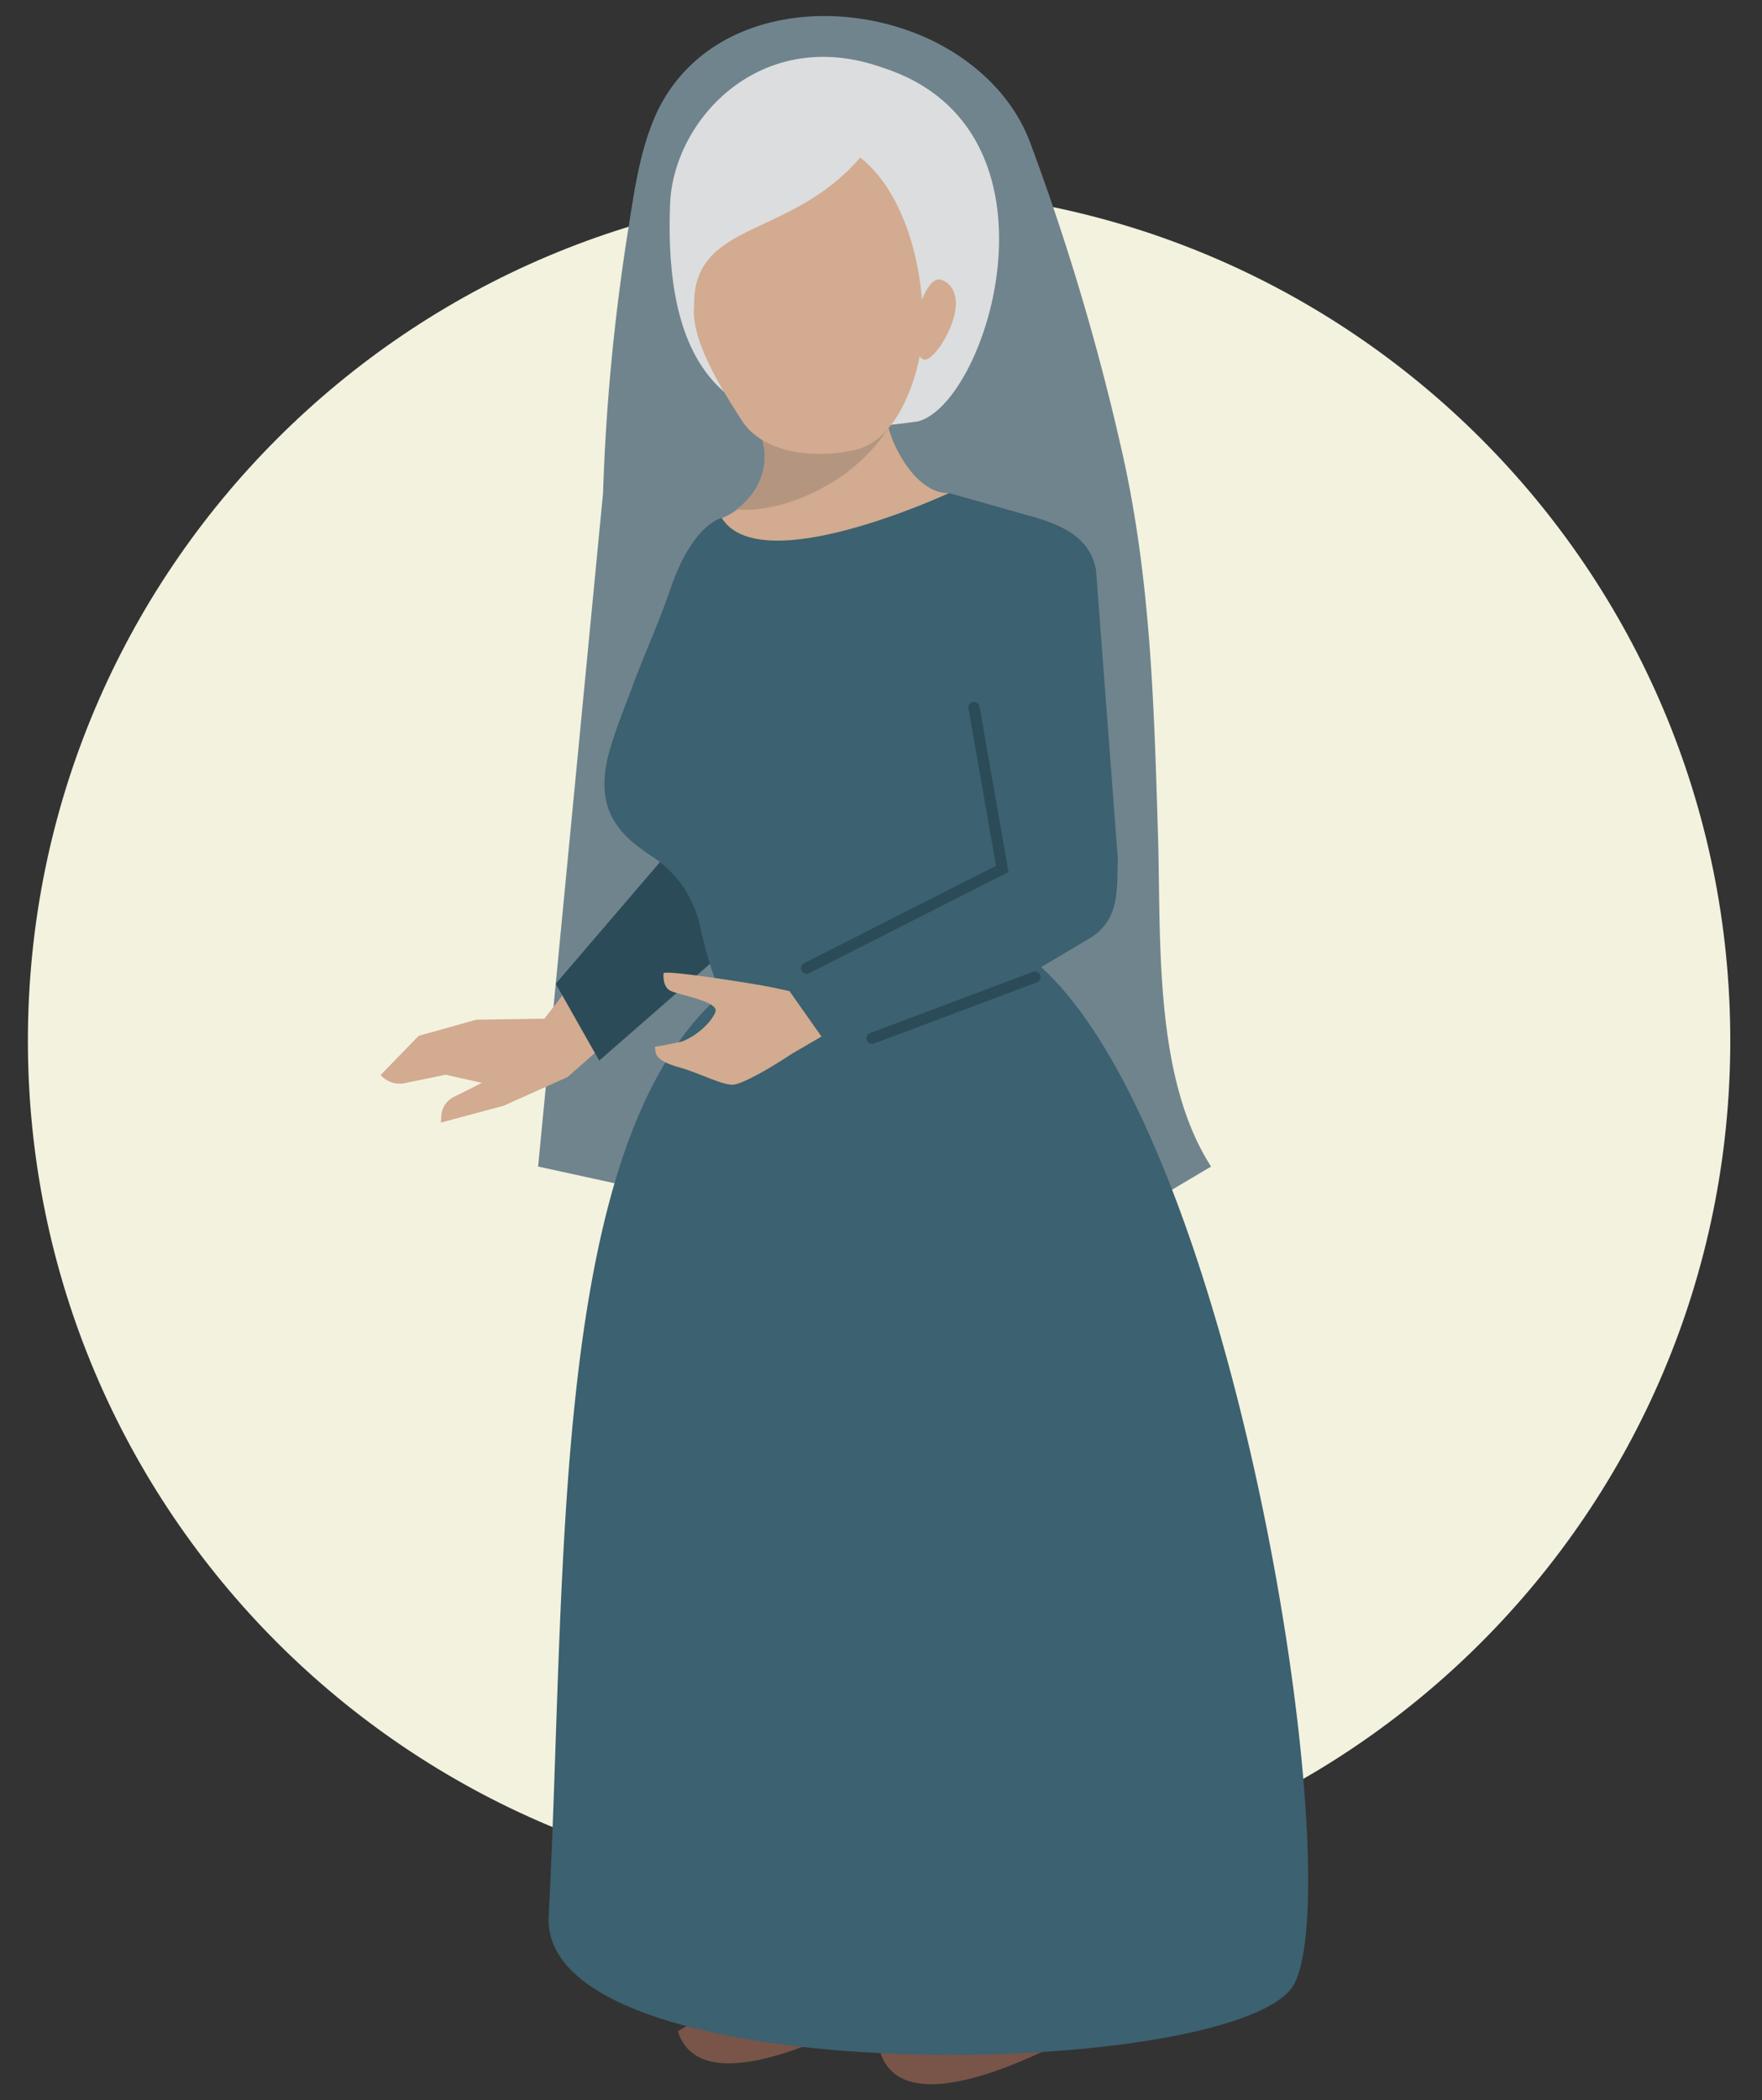 <svg id="Layer_1" data-name="Layer 1" xmlns="http://www.w3.org/2000/svg" viewBox="0 0 600 715"><rect x="0" y="0" width="600" height="715" fill="#333333" stroke="none"/><defs><style>.cls-1{fill:#f3f2df;}.cls-2{fill:#70848d;}.cls-3{fill:#d2ab90;}.cls-4{fill:#2b4b58;}.cls-5{fill:#69757d;}.cls-6{fill:#b49680;}.cls-7{fill:#f5d1a9;}.cls-8{fill:#785548;}.cls-9{fill:#3c6170;}.cls-10{fill:#dcddde;}</style></defs><title>EEI-PB-Simeon</title><path class="cls-1" d="M589.2,354.3c0,160.07-129.77,289.84-289.85,289.84S9.5,514.37,9.5,354.3,139.27,64.45,299.35,64.45,589.2,194.22,589.2,354.3"/><path class="cls-2" d="M245.19,14.62c20.48-12.2,48.49-11.69,70.66-1.55,15.34,7,28.87,19.29,34.89,35.33a812.76,812.76,0,0,1,31.12,104.43c10,43.63,11.12,87.24,12.47,131.73,1.06,34.85-1.59,82.08,18.07,112.6l-61.66,36.59-167.5-36.59,22.11-229.28a717.62,717.62,0,0,1,8.53-89.5c2-12.54,3.71-25.38,8.55-37.23a54.18,54.18,0,0,1,22.76-26.53"/><path class="cls-3" d="M209.49,315.67,185.38,346.8l-23.17.36-19.65,5.5L129.61,366a8.67,8.67,0,0,0,8.25,2.76l13.91-2.87,12.33,2.78-9.61,4.82a7.65,7.65,0,0,0-4.2,6.29l-.17,2.42,21.38-5.74,21.78-9.77,38-33.56Z"/><polygon class="cls-4" points="252.92 260.61 189.24 334.93 204.05 361.1 281.85 293.12 252.92 260.61"/><path class="cls-3" d="M349.67,175.37l-26.44-7.49c-10.74.4-19.2-15-21.11-23.84s-3.45-16-3.45-16l-41.8,9,3.45,16c1.91,8.86-4.61,19.32-14.54,23.37,0,0-30.85,49.09,49.89,41.46s77.51-24.23,77.51-24.23c-2.27-10.49-11.12-13-23.51-18.27"/><path class="cls-5" d="M298.67,128l-41.8,9,41.8-9s1.55,7.17,3.45,16l0,.12,0-.12c-1.9-8.85-3.45-16-3.45-16m3.48,16.15c.14.62.31,1.26.5,1.93l.05-.07a16.59,16.59,0,0,1-.55-1.86m-41.83,8.88,0,.12,0-.12m0,.16a.29.29,0,0,1,0,.09.29.29,0,0,0,0-.09m0,.13s0,.08,0,.13,0-.09,0-.13m0,.15a.36.36,0,0,0,0,.1.36.36,0,0,1,0-.1m0,.15s0,.05,0,.08,0-.05,0-.08m0,.13s0,.08,0,.12,0-.08,0-.12m0,.16a.22.22,0,0,1,0,.08.22.22,0,0,0,0-.08m0,.14v0m0,.1s0,.08,0,.12,0-.08,0-.12m0,.17a.22.22,0,0,0,0,.08.22.22,0,0,1,0-.08m0,.13v0m0,.17v0m0,.14v0m0,.12v0m0,.19v0m0,.13v0Zm0,.31v0m0,.11v0m0,.31v0Zm0,.12h0Zm0,.31v0Zm0,.44h0m-7.93,15.27,0,0,0,0m-.1.09c-.51.44-1.05.86-1.6,1.26h0q.82-.6,1.59-1.26"/><path class="cls-6" d="M298.67,128l-41.8,9,3.45,16,0,.12v0l0,.09v0a.59.59,0,0,1,0,.13v0s0,.06,0,.1v0s0,.05,0,.08a.13.13,0,0,0,0,.05s0,.08,0,.12v0a.38.38,0,0,1,0,.1.43.43,0,0,0,0,.05s0,.06,0,.08,0,0,0,.06a.37.37,0,0,1,0,.11.43.43,0,0,0,0,.05v.07s0,0,0,.06v.07a.38.38,0,0,1,0,.1.2.2,0,0,0,0,.05v.13a.15.15,0,0,0,0,.06V155c0,.07,0,.11,0,.15s0,0,0,0v.12c0,.09,0,.18,0,.28v.14a2.81,2.81,0,0,1,0,.29v.45c0,.14,0,.28,0,.42h0a21.71,21.71,0,0,1-6.52,13.94c-.45.45-.92.9-1.41,1.32l0,0-.08.07q-.77.66-1.59,1.26c1,.09,2,.14,3,.14,8.49,0,19.32-3.05,29.67-9.36a60.79,60.79,0,0,0,18.92-18.14c-.19-.68-.36-1.32-.5-1.94h0l0-.12c-1.9-8.84-3.45-16-3.45-16"/><path class="cls-7" d="M297.85,677.63c-4.18-2.61-48-8.29-72.4,1,.16,20.36,63.52,10.58,75.8,8.49.58-4-.41-7.59-3.4-9.45"/><path class="cls-8" d="M365.57,676.62c-4.34-1-44.35,8.49-65.77,22a10.15,10.15,0,0,0,.35,1.28c9.24,23.15,56.25-1.34,71.9-10.3.49-6.24-1.67-11.84-6.48-13"/><path class="cls-8" d="M296.67,669.53c-4.34-1-44.36,8.49-65.78,22a8.3,8.3,0,0,0,.36,1.27c9.24,23.16,56.25-1.34,71.89-10.29.49-6.24-1.66-11.84-6.47-13"/><path class="cls-9" d="M354.57,329.24l16.63-9.87c10-6.31,9.08-15.7,9.46-26.77l-7.48-99c-2.26-10.49-10.95-14.85-23.51-18.27l-26.45-7.49s-64.1,29.89-77.44,8.52c0,0-9.88,1.82-17.51,24.2-3.74,11-8.58,21.51-12.62,32.36-2.75,7.39-5.78,14.77-8,22.36-1.62,5.66-2.49,11.69-1.22,17.44,1.9,8.64,8.34,14.07,15.39,18.71a38.14,38.14,0,0,1,16.54,23.75c1.8,8.37,4.43,17.57,7.39,23.24-59,51.15-52.73,196.86-58.92,313.89-3.26,61.54,237.38,56.07,254,22.92,18.54-37-20.22-286-86.33-346"/><path class="cls-4" d="M331.34,239a1.9,1.9,0,0,0-1.55,2.2l9.38,53.56-65.34,33.17a1.9,1.9,0,0,0-.84,2.56,1.94,1.94,0,0,0,1.31,1,1.89,1.89,0,0,0,1.25-.17l67.86-34.45-9.87-56.33a1.92,1.92,0,0,0-2.2-1.54"/><path class="cls-4" d="M351.79,330.86l-55.52,20.85a1.9,1.9,0,0,0,.29,3.64,2,2,0,0,0,1.05-.08l55.51-20.83a1.91,1.91,0,0,0-1.33-3.58"/><path class="cls-3" d="M262.12,336c-3.72-.79-33.63-5.66-36.15-4.74,0,0-.57,4.48,2.21,6s16.88,3.61,15.41,7.32-6.54,8.19-11.33,10c0,0-6.2,1.39-9.27,1.8.49,1.89-1,4.52,9,7.22,5.44,1.47,14.36,6.09,17.8,5.68s12.85-5.82,19.82-10.49l10.12-5.89-10.9-15.48L262.12,336"/><path class="cls-10" d="M312.7,143.44C336.48,137,365.52,44,300.65,23.07,259.42,8.3,229.31,40.46,228.18,69.45c-2.8,71.81,33.16,81.5,84.52,74"/><path class="cls-3" d="M325.16,106.49c-1.48,7.52-7.67,16.47-10.47,15.93s-3.89-7.1-2.4-14.63,5-13.17,7.77-12.62,6.58,3.79,5.1,11.32"/><path class="cls-3" d="M272,154a51.49,51.49,0,0,0,19.82-1c11.33-2.93,17.53-16.82,20.33-27.22,5.72-21.27-.71-57.69-19.23-72.13-24.1,28-57.19,21.18-56.57,50.83-1.11,11.77,10.27,29.36,16.24,38.67,4.09,6.38,11.49,9.69,19.41,10.87"/></svg>